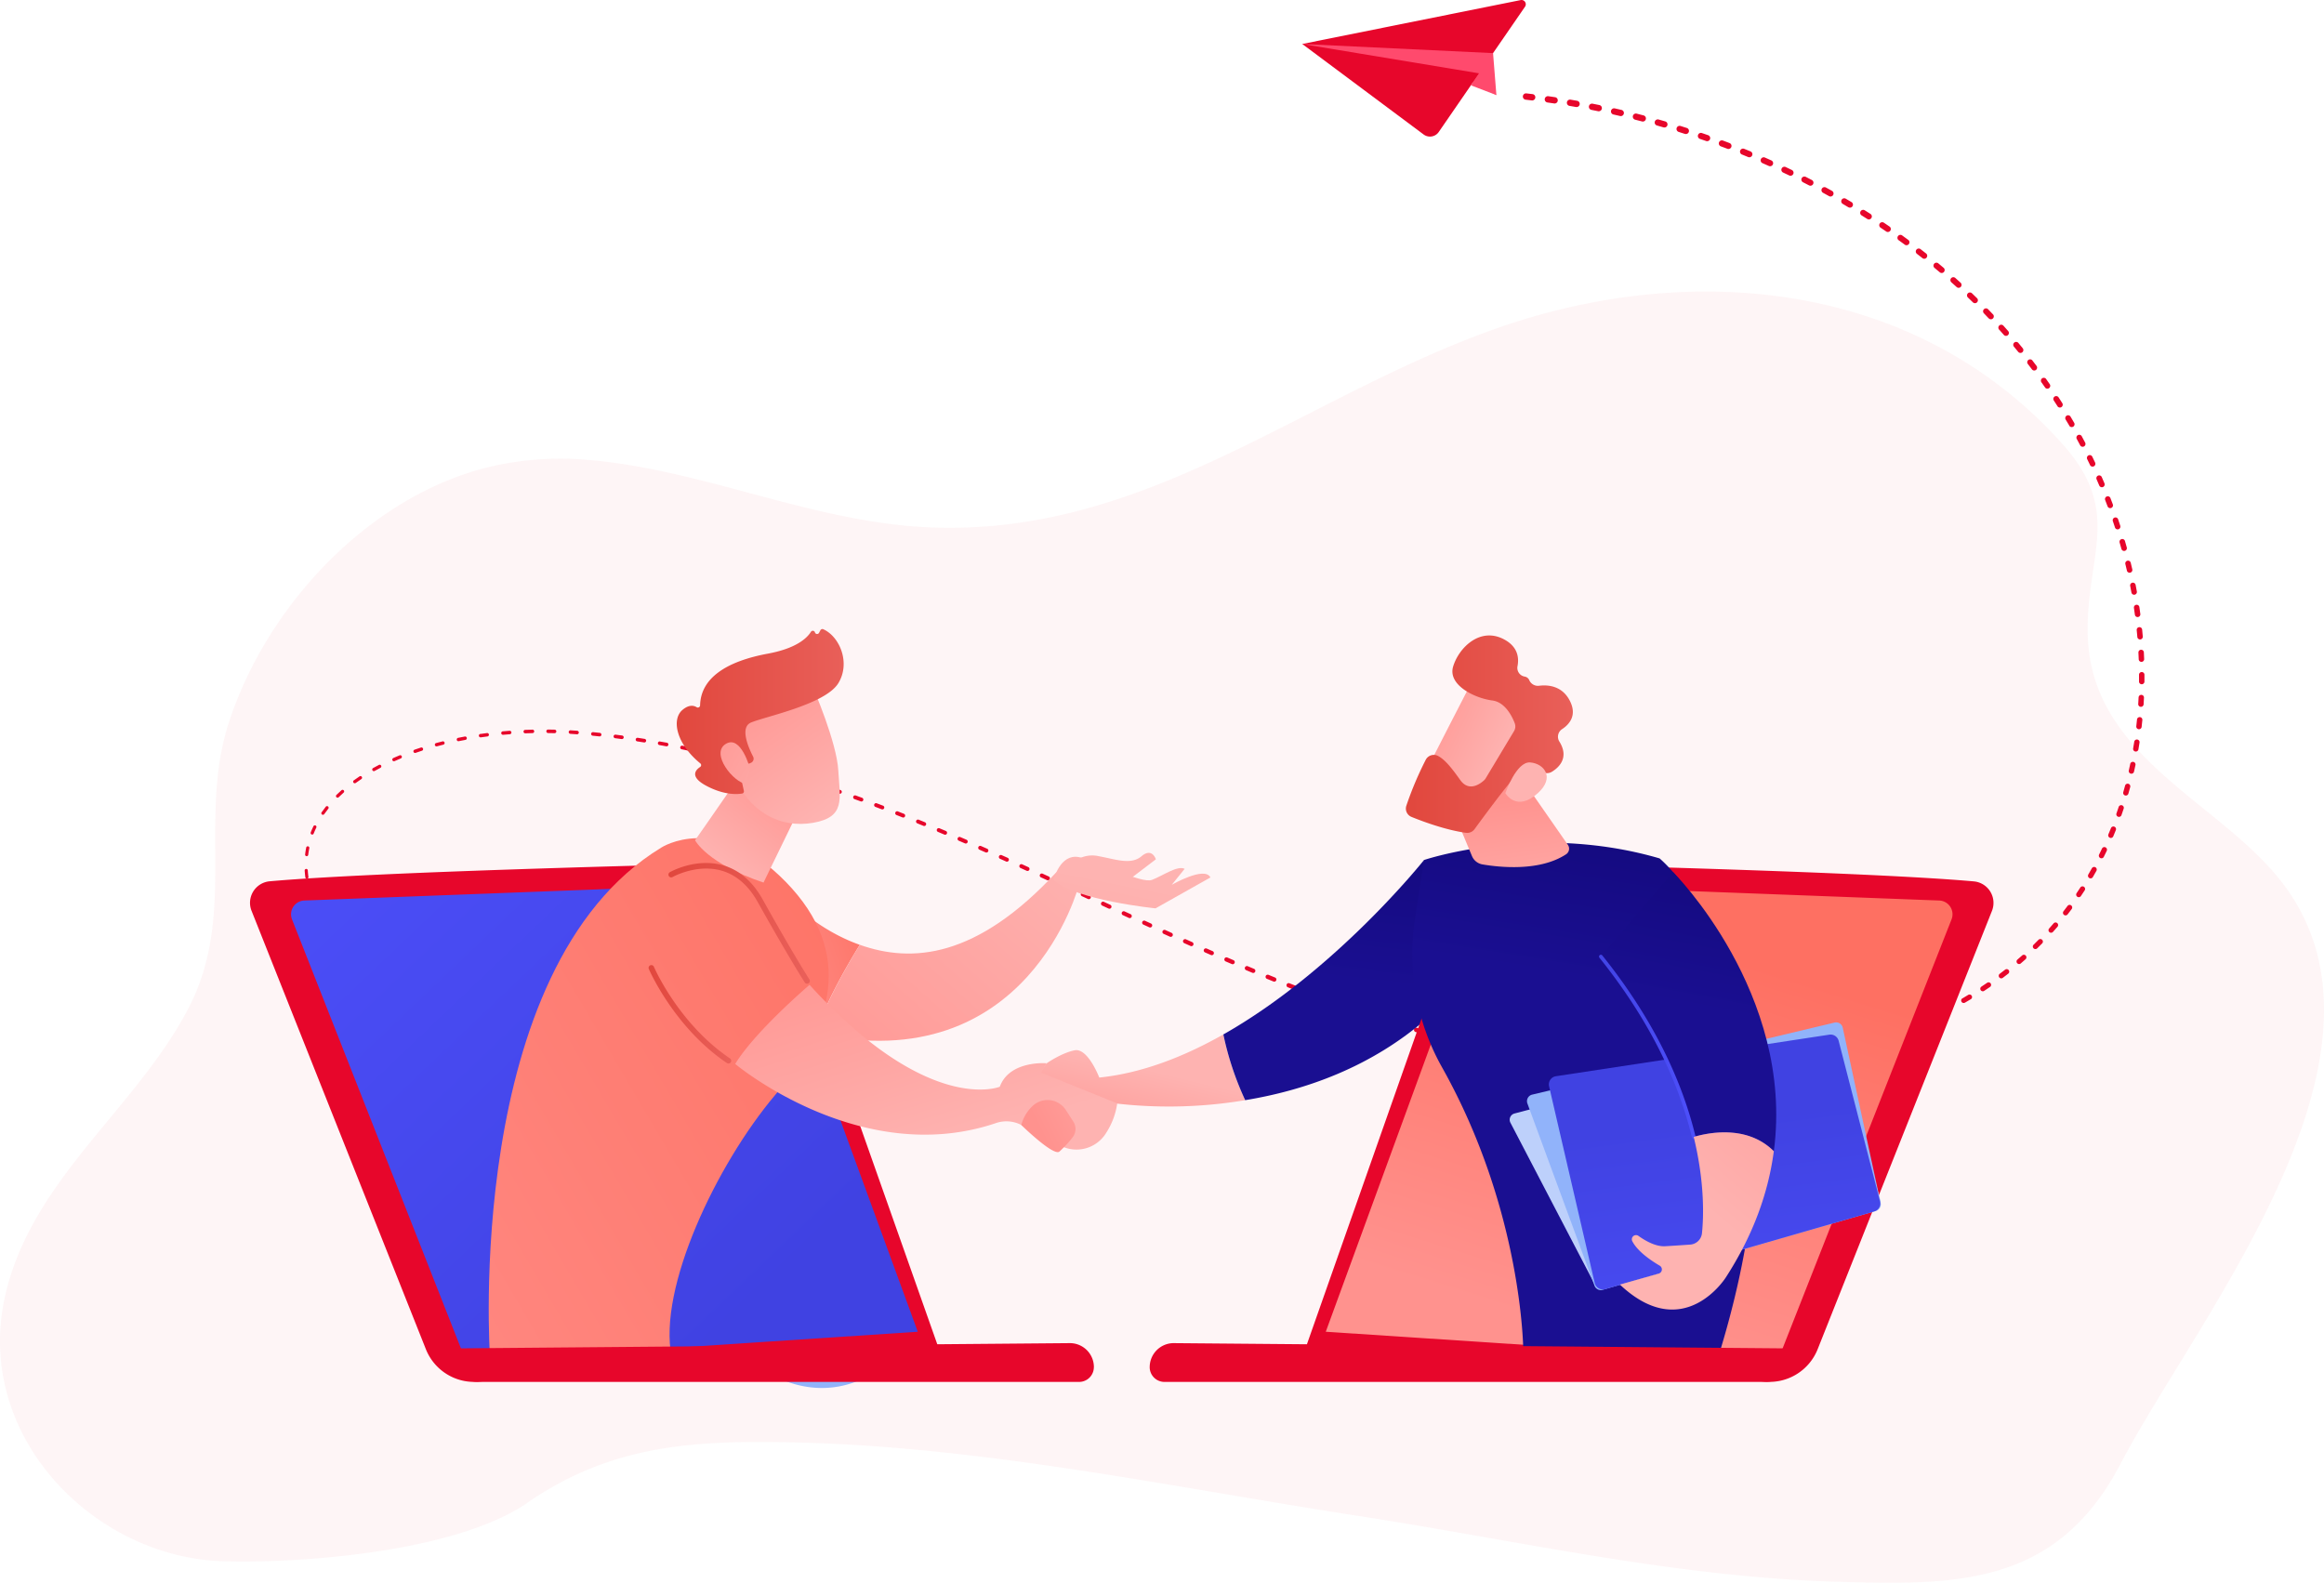 <svg xmlns="http://www.w3.org/2000/svg" xmlns:xlink="http://www.w3.org/1999/xlink" width="725.887" height="494.397" viewBox="0 0 725.887 494.397">
  <defs>
    <linearGradient id="linear-gradient" x1="0.078" y1="1.367" x2="0.653" y2="0.49" gradientUnits="objectBoundingBox">
      <stop offset="0" stop-color="#ff928e"/>
      <stop offset="1" stop-color="#feb3b1"/>
    </linearGradient>
    <linearGradient id="linear-gradient-2" x1="0.687" y1="-1.245" x2="0.519" y2="0.492" gradientUnits="objectBoundingBox">
      <stop offset="0" stop-color="#09005d"/>
      <stop offset="1" stop-color="#1a0f91"/>
    </linearGradient>
    <linearGradient id="linear-gradient-3" x1="0.837" y1="0.768" x2="-0.373" y2="-0.195" gradientUnits="objectBoundingBox">
      <stop offset="0" stop-color="#4042e2"/>
      <stop offset="1" stop-color="#4f52ff"/>
    </linearGradient>
    <linearGradient id="linear-gradient-4" x1="0.638" y1="0.149" x2="0.325" y2="0.908" gradientUnits="objectBoundingBox">
      <stop offset="0" stop-color="#fe7062"/>
      <stop offset="1" stop-color="#ff928e"/>
    </linearGradient>
    <linearGradient id="linear-gradient-5" x1="1.108" y1="-0.006" x2="-0.123" y2="0.733" xlink:href="#linear-gradient-4"/>
    <linearGradient id="linear-gradient-6" x1="-0.176" y1="1.151" x2="1.114" y2="-0.004" xlink:href="#linear-gradient"/>
    <linearGradient id="linear-gradient-7" x1="-3.666" y1="6.867" x2="0.413" y2="0.49" xlink:href="#linear-gradient"/>
    <linearGradient id="linear-gradient-8" x1="-1.774" y1="4.265" x2="0.392" y2="0.487" xlink:href="#linear-gradient"/>
    <linearGradient id="linear-gradient-9" x1="1.188" y1="-0.094" x2="-0.616" y2="1.466" xlink:href="#linear-gradient-4"/>
    <linearGradient id="linear-gradient-10" x1="0.737" y1="0.141" x2="0.253" y2="0.912" xlink:href="#linear-gradient"/>
    <linearGradient id="linear-gradient-11" x1="0.002" y1="-0.169" x2="0.643" y2="0.825" xlink:href="#linear-gradient"/>
    <linearGradient id="linear-gradient-12" y1="0.5" x2="1" y2="0.5" gradientUnits="objectBoundingBox">
      <stop offset="0" stop-color="#e1473d"/>
      <stop offset="1" stop-color="#e9605a"/>
    </linearGradient>
    <linearGradient id="linear-gradient-13" x1="0" y1="0.5" x2="1" y2="0.5" xlink:href="#linear-gradient-12"/>
    <linearGradient id="linear-gradient-14" x1="0.154" y1="-0.105" x2="0.867" y2="0.935" xlink:href="#linear-gradient"/>
    <linearGradient id="linear-gradient-15" x1="0" y1="0.5" x2="1" y2="0.5" xlink:href="#linear-gradient-12"/>
    <linearGradient id="linear-gradient-16" x1="-0.797" y1="-1.054" x2="2.121" y2="2.339" xlink:href="#linear-gradient"/>
    <linearGradient id="linear-gradient-17" x1="0.369" y1="0.587" x2="2.703" y2="-0.626" xlink:href="#linear-gradient"/>
    <linearGradient id="linear-gradient-18" x1="0.612" y1="-0.501" x2="0.512" y2="0.302" xlink:href="#linear-gradient-2"/>
    <linearGradient id="linear-gradient-19" x1="0.465" y1="0.288" x2="0.684" y2="1.586" xlink:href="#linear-gradient"/>
    <linearGradient id="linear-gradient-20" x1="0.485" y1="0.339" x2="0.712" y2="1.663" xlink:href="#linear-gradient-3"/>
    <linearGradient id="linear-gradient-21" x1="0.712" y1="-1.008" x2="0.516" y2="0.487" xlink:href="#linear-gradient-2"/>
    <linearGradient id="linear-gradient-22" x1="-0.28" y1="0.282" x2="1.279" y2="0.717" xlink:href="#linear-gradient-3"/>
    <linearGradient id="linear-gradient-23" x1="1.32" y1="-0.848" x2="0.576" y2="0.396" xlink:href="#linear-gradient"/>
    <linearGradient id="linear-gradient-24" x1="-0.042" y1="0.201" x2="0.697" y2="0.632" xlink:href="#linear-gradient"/>
    <linearGradient id="linear-gradient-25" x1="0" y1="0.5" x2="1" y2="0.5" xlink:href="#linear-gradient-12"/>
    <linearGradient id="linear-gradient-26" x1="46.545" y1="93.753" x2="49.002" y2="91.104" xlink:href="#linear-gradient"/>
  </defs>
  <g id="Illustration" transform="translate(-0.003 0.023)">
    <path id="Path_2609" data-name="Path 2609" d="M956.7,583.629c-19.263-25.6-60.078-39.34-61.155-77.732-.689-24.945,11.2-38.464-7.826-59.758-45.985-51.473-116.853-57.508-177.362-36.009S601.54,474.719,534.269,472.12c-36.615-1.414-70.653-17.967-106.906-21.075A96.643,96.643,0,0,0,396,453.292c-36.579,8.924-68.88,42.438-81.046,79.671-9.857,30.182,2.739,59.977-12.744,89.535-16.513,31.5-49,53.383-57.185,89.744-9.825,43.655,27.72,81.616,68.047,82.8,25.67.757,73.252-3.148,95.06-18.232,26.564-18.369,52.651-19.579,83.605-18.875,58.911,1.339,117.823,13.968,175.973,22.956,49.829,7.7,98.941,19.108,149.441,20.558,37.089,1.077,68.564,1.54,88.631-36.824C929.765,718.783,997.1,637.36,956.7,583.629Z" transform="translate(-243.44 -307.391)" fill="#e7062b" opacity="0.04"/>
    <path id="Path_2610" data-name="Path 2610" d="M843.307,1170.713a30.582,30.582,0,0,1-6.512-.718,30.118,30.118,0,0,1-21.251-17.209l-36.551-81.193a1.86,1.86,0,1,1,3.389-1.526l36.551,81.2a26.442,26.442,0,0,0,18.667,15.106,25.9,25.9,0,0,0,22.777-5.823c.359-.3.682-.607,1.027-.919a1.858,1.858,0,1,1,2.513,2.739c-.359.337-.718.661-1.077.98a29.468,29.468,0,0,1-19.532,7.359Z" transform="translate(-586.617 -737.175)" fill="#91b3fa"/>
    <path id="Path_2611" data-name="Path 2611" d="M520.256,940.749l-.994-1.885a.477.477,0,1,1,.844-.445h0v.018l.973,1.849h0a.477.477,0,1,1-.844.445Z" transform="translate(-420.205 -653.354)" fill="#e7062b"/>
    <path id="Path_2612" data-name="Path 2612" d="M512.672,922.656l-.664-2.032a.481.481,0,1,1,.915-.3h0v.025l.646,1.982v.025a.481.481,0,1,1-.912.3Z" transform="translate(-415.582 -641.719)" fill="#e7062b"/>
    <path id="Path_2613" data-name="Path 2613" d="M508.748,903.467c-.093-.718-.165-1.436-.208-2.136a.488.488,0,0,1,.973-.057h0c.039.689.108,1.378.2,2.064a.485.485,0,0,1-.962.129Z" transform="translate(-413.374 -629.444)" fill="#e7062b"/>
    <path id="Path_2614" data-name="Path 2614" d="M508.926,883.707c.083-.718.2-1.436.337-2.122a.492.492,0,1,1,.962.19h0q-.2,1.016-.33,2.046a.488.488,0,0,1-.969-.115Z" transform="translate(-413.621 -616.82)" fill="#e7062b"/>
    <path id="Path_2615" data-name="Path 2615" d="M513.771,865.041c.262-.668.553-1.321.865-1.964a.5.5,0,0,1,.89.431h0c-.3.621-.582,1.256-.84,1.9a.492.492,0,1,1-.915-.359Z" transform="translate(-416.702 -605.072)" fill="#e7062b"/>
    <path id="Path_2616" data-name="Path 2616" d="M523.1,848.1l1.278-1.716a.5.5,0,1,1,.8.6h0l-.018.022-1.246,1.666-.018.025a.5.5,0,1,1-.8-.6Z" transform="translate(-422.629 -594.402)" fill="#e7062b"/>
    <path id="Path_2617" data-name="Path 2617" d="M535.932,833.6l1.562-1.454a.5.5,0,0,1,.689.736h-.018l-1.529,1.436h0a.5.5,0,0,1-.7-.718Z" transform="translate(-430.841 -585.32)" fill="#e7062b"/>
    <path id="Path_2618" data-name="Path 2618" d="M550.947,821.393l1.748-1.217a.508.508,0,1,1,.581.833h0l-1.737,1.2h0a.506.506,0,1,1-.578-.829Z" transform="translate(-440.413 -577.675)" fill="#e7062b"/>
    <path id="Path_2619" data-name="Path 2619" d="M567.573,811.226l1.87-1.012a.513.513,0,0,1,.488.9h0l-1.845.994h0a.51.51,0,0,1-.485-.9Z" transform="translate(-451.063 -571.317)" fill="#e7062b"/>
    <path id="Path_2620" data-name="Path 2620" d="M585.135,802.769l1.953-.833a.517.517,0,0,1,.406.951h0l-1.942.84h0a.515.515,0,1,1-.4-.948Z" transform="translate(-462.282 -566.014)" fill="#e7062b"/>
    <path id="Path_2621" data-name="Path 2621" d="M603.417,795.877l2.014-.675a.521.521,0,1,1,.33.987h0l-1.985.671h0a.521.521,0,0,1-.33-.987Z" transform="translate(-473.983 -561.707)" fill="#e7062b"/>
    <path id="Path_2622" data-name="Path 2622" d="M622.168,790.357l2.053-.535a.528.528,0,0,1,.266,1.02h0l-2.032.528h0a.525.525,0,1,1-.266-1.016Z" transform="translate(-485.975 -558.269)" fill="#e7062b"/>
    <path id="Path_2623" data-name="Path 2623" d="M641.276,786.036l2.078-.406a.531.531,0,1,1,.2,1.041h0l-2.06.4h0a.52.52,0,0,1-.617-.416.528.528,0,0,1,.395-.618Z" transform="translate(-498.202 -555.578)" fill="#e7062b"/>
    <path id="Path_2624" data-name="Path 2624" d="M660.563,782.892l2.1-.287a.535.535,0,0,1,.147,1.059h0l-2.082.28h0a.543.543,0,0,1-.147-1.077Z" transform="translate(-510.535 -553.647)" fill="#e7062b"/>
    <path id="Path_2625" data-name="Path 2625" d="M680.051,780.8l2.114-.172a.54.54,0,0,1,.086,1.077h0l-2.1.172h0a.54.54,0,0,1-.09-1.077Z" transform="translate(-523.008 -552.38)" fill="#e7062b"/>
    <path id="Path_2626" data-name="Path 2626" d="M699.529,779.7l2.114-.068a.546.546,0,1,1,.036,1.077h0l-2.1.065h0a.542.542,0,1,1-.032-1.077Z" transform="translate(-535.437 -551.737)" fill="#e7062b"/>
    <path id="Path_2627" data-name="Path 2627" d="M719.317,779.55l2.118.039a.549.549,0,0,1-.018,1.095h0l-2.1-.039h0a.549.549,0,0,1,.018-1.095Z" transform="translate(-548.167 -551.691)" fill="#e7062b"/>
    <path id="Path_2628" data-name="Path 2628" d="M738.855,780.228l2.114.14a.553.553,0,0,1-.072,1.1h0l-2.1-.144h0a.55.55,0,0,1,.072-1.1Z" transform="translate(-560.648 -552.125)" fill="#e7062b"/>
    <path id="Path_2629" data-name="Path 2629" d="M758.394,781.827l2.1.219a.556.556,0,1,1-.115,1.106h0l-2.093-.219h0a.55.55,0,0,1-.492-.607A.557.557,0,0,1,758.394,781.827Z" transform="translate(-573.15 -553.149)" fill="#e7062b"/>
    <path id="Path_2630" data-name="Path 2630" d="M777.884,783.993l2.1.273a.56.56,0,0,1-.144,1.109h0l-2.086-.273h0a.559.559,0,0,1,.133-1.109Z" transform="translate(-585.63 -554.536)" fill="#e7062b"/>
    <path id="Path_2631" data-name="Path 2631" d="M797.283,786.744l2.089.327a.564.564,0,1,1-.176,1.113h0l-2.082-.327h0a.562.562,0,1,1,.176-1.109Z" transform="translate(-598.054 -556.3)" fill="#e7062b"/>
    <path id="Path_2632" data-name="Path 2632" d="M816.542,789.941l2.082.359a.568.568,0,1,1-.2,1.116h0l-2.071-.377h0a.567.567,0,1,1,.2-1.113Z" transform="translate(-610.359 -558.331)" fill="#e7062b"/>
    <path id="Path_2633" data-name="Path 2633" d="M835.933,793.589l2.071.427a.571.571,0,1,1-.23,1.116h0l-2.064-.427h0a.571.571,0,0,1,.23-1.116Z" transform="translate(-622.826 -560.686)" fill="#e7062b"/>
    <path id="Path_2634" data-name="Path 2634" d="M855.03,797.661l2.05.467a.574.574,0,0,1-.255,1.116h0l-2.053-.47h0a.574.574,0,1,1,.255-1.12Z" transform="translate(-635.031 -563.287)" fill="#e7062b"/>
    <path id="Path_2635" data-name="Path 2635" d="M874.171,802.2l2.053.517a.578.578,0,0,1-.284,1.12h0l-2.043-.517h0a.578.578,0,0,1,.28-1.12Z" transform="translate(-647.315 -566.203)" fill="#e7062b"/>
    <path id="Path_2636" data-name="Path 2636" d="M893.033,807.091l2.039.556a.582.582,0,1,1-.305,1.124h0l-2.035-.556a.582.582,0,1,1,.305-1.12Z" transform="translate(-659.353 -569.328)" fill="#e7062b"/>
    <path id="Path_2637" data-name="Path 2637" d="M911.892,812.372l2.028.592a.586.586,0,1,1-.33,1.124h0l-2.021-.6a.585.585,0,1,1,.327-1.12Z" transform="translate(-671.427 -572.707)" fill="#e7062b"/>
    <path id="Path_2638" data-name="Path 2638" d="M930.736,818.036l2.014.632a.59.59,0,0,1-.359,1.124h0l-2.01-.632a.588.588,0,1,1,.359-1.12Z" transform="translate(-683.522 -576.346)" fill="#e7062b"/>
    <path id="Path_2639" data-name="Path 2639" d="M949.466,824l2.007.668a.586.586,0,0,1-.388,1.106h0l-2-.664a.592.592,0,0,1,.359-1.124Z" transform="translate(-695.544 -580.166)" fill="#e7062b"/>
    <path id="Path_2640" data-name="Path 2640" d="M967.9,830.244l2,.7a.6.6,0,0,1-.391,1.124h0l-1.989-.7a.6.6,0,1,1,.388-1.124Z" transform="translate(-707.307 -584.156)" fill="#e7062b"/>
    <path id="Path_2641" data-name="Path 2641" d="M986.447,836.826l1.985.718a.6.6,0,1,1-.409,1.124h0l-1.978-.718a.6.6,0,0,1,.406-1.124Z" transform="translate(-719.214 -588.384)" fill="#e7062b"/>
    <path id="Path_2642" data-name="Path 2642" d="M1004.822,843.64l1.974.75a.6.6,0,0,1-.427,1.127h0l-1.971-.754a.6.6,0,1,1,.427-1.124Z" transform="translate(-730.983 -592.749)" fill="#e7062b"/>
    <path id="Path_2643" data-name="Path 2643" d="M1023.155,850.7l1.964.775a.607.607,0,0,1-.445,1.127h0l-1.96-.775a.607.607,0,0,1,.445-1.127Z" transform="translate(-742.743 -597.281)" fill="#e7062b"/>
    <path id="Path_2644" data-name="Path 2644" d="M1041.339,857.938l1.956.8a.61.61,0,0,1-.459,1.131h0l-1.953-.8a.61.61,0,0,1,.456-1.131Z" transform="translate(-754.391 -601.918)" fill="#e7062b"/>
    <path id="Path_2645" data-name="Path 2645" d="M1059.426,865.416l1.949.815a.614.614,0,1,1-.474,1.131h0l-1.942-.818a.611.611,0,1,1,.47-1.127Z" transform="translate(-765.966 -606.703)" fill="#e7062b"/>
    <path id="Path_2646" data-name="Path 2646" d="M1077.475,873.041l1.942.833a.617.617,0,1,1-.488,1.134h0l-1.935-.836a.615.615,0,1,1,.484-1.131Z" transform="translate(-777.528 -611.589)" fill="#e7062b"/>
    <path id="Path_2647" data-name="Path 2647" d="M1095.451,880.816l1.935.847a.621.621,0,0,1-.5,1.138h0l-1.931-.847a.621.621,0,0,1,.5-1.138Z" transform="translate(-789.043 -616.572)" fill="#e7062b"/>
    <path id="Path_2648" data-name="Path 2648" d="M1113.382,888.734l1.928.858a.625.625,0,0,1-.506,1.142h0l-1.924-.862a.623.623,0,0,1,.506-1.138Z" transform="translate(-800.534 -621.646)" fill="#e7062b"/>
    <path id="Path_2649" data-name="Path 2649" d="M1131.253,896.747l1.924.872a.628.628,0,0,1-.517,1.145h0l-1.92-.869a.628.628,0,1,1,.517-1.145Z" transform="translate(-811.983 -626.784)" fill="#e7062b"/>
    <path id="Path_2650" data-name="Path 2650" d="M1149.051,904.886l1.921.879a.632.632,0,0,1-.524,1.149h0l-1.917-.876a.632.632,0,1,1,.524-1.149Z" transform="translate(-823.373 -631.994)" fill="#e7062b"/>
    <path id="Path_2651" data-name="Path 2651" d="M1166.947,913.04l1.917.887a.635.635,0,1,1-.531,1.152h0l-1.917-.887a.635.635,0,0,1,.531-1.152Z" transform="translate(-834.872 -637.233)" fill="#e7062b"/>
    <path id="Path_2652" data-name="Path 2652" d="M1184.681,921.235l1.917.883a.639.639,0,0,1-.535,1.159h0l-1.913-.887a.637.637,0,0,1,.535-1.156Z" transform="translate(-846.22 -642.477)" fill="#e7062b"/>
    <path id="Path_2653" data-name="Path 2653" d="M1202.382,929.416l1.913.883a.643.643,0,1,1-.535,1.167h0l-1.913-.887a.643.643,0,1,1,.539-1.163Z" transform="translate(-857.535 -647.707)" fill="#e7062b"/>
    <path id="Path_2654" data-name="Path 2654" d="M1220.3,937.692l1.917.883a.644.644,0,0,1-.538,1.17h0l-1.917-.883a.646.646,0,0,1,.542-1.17Z" transform="translate(-869.071 -653.036)" fill="#e7062b"/>
    <path id="Path_2655" data-name="Path 2655" d="M1238.086,945.857l1.92.879a.65.65,0,0,1-.538,1.181h0l-1.917-.879a.65.65,0,0,1,.538-1.181Z" transform="translate(-880.463 -658.268)" fill="#e7062b"/>
    <path id="Path_2656" data-name="Path 2656" d="M1255.8,953.927l1.921.869a.653.653,0,1,1-.535,1.192h0l-1.921-.872a.653.653,0,1,1,.538-1.188Z" transform="translate(-891.775 -663.423)" fill="#e7062b"/>
    <path id="Path_2657" data-name="Path 2657" d="M1273.674,961.979l1.924.862a.657.657,0,1,1-.531,1.2h0l-1.924-.861a.657.657,0,1,1,.535-1.2Z" transform="translate(-903.239 -668.589)" fill="#e7062b"/>
    <path id="Path_2658" data-name="Path 2658" d="M1291.686,969.986l1.931.847a.661.661,0,0,1-.528,1.21h0l-1.931-.847a.661.661,0,0,1,.531-1.206Z" transform="translate(-914.825 -673.742)" fill="#e7062b"/>
    <path id="Path_2659" data-name="Path 2659" d="M1309.638,977.809l1.939.833a.664.664,0,1,1-.521,1.22h0l-1.938-.833a.664.664,0,0,1,.524-1.217Z" transform="translate(-926.334 -678.758)" fill="#e7062b"/>
    <path id="Path_2660" data-name="Path 2660" d="M1327.514,985.425l1.942.815a.669.669,0,0,1-.513,1.235h0l-1.949-.819a.668.668,0,1,1,.521-1.228Z" transform="translate(-937.741 -683.621)" fill="#e7062b"/>
    <path id="Path_2661" data-name="Path 2661" d="M1345.578,992.925l1.949.8a.671.671,0,1,1-.5,1.242h0l-1.956-.8a.671.671,0,1,1,.51-1.238Z" transform="translate(-949.315 -688.425)" fill="#e7062b"/>
    <path id="Path_2662" data-name="Path 2662" d="M1363.762,1000.265l1.96.775a.675.675,0,1,1-.492,1.256h0l-1.967-.779a.675.675,0,1,1,.5-1.253Z" transform="translate(-960.984 -693.137)" fill="#e7062b"/>
    <path id="Path_2663" data-name="Path 2663" d="M1381.98,1007.372l1.967.75a.679.679,0,1,1-.477,1.271h0l-1.971-.754a.678.678,0,1,1,.485-1.264Z" transform="translate(-972.654 -697.692)" fill="#e7062b"/>
    <path id="Path_2664" data-name="Path 2664" d="M1400.3,1014.265l1.978.718a.682.682,0,1,1-.459,1.282h0l-1.985-.718a.682.682,0,1,1,.47-1.278Z" transform="translate(-984.406 -702.115)" fill="#e7062b"/>
    <path id="Path_2665" data-name="Path 2665" d="M1418.813,1020.9l1.992.693a.686.686,0,0,1-.445,1.3h0l-2-.718a.683.683,0,1,1,.452-1.289Z" transform="translate(-996.301 -706.366)" fill="#e7062b"/>
    <path id="Path_2666" data-name="Path 2666" d="M1437.332,1027.263l2,.661a.689.689,0,1,1-.427,1.31h0l-2.007-.664a.687.687,0,1,1,.434-1.3Z" transform="translate(-1008.176 -710.461)" fill="#e7062b"/>
    <path id="Path_2667" data-name="Path 2667" d="M1455.951,1033.292l2.014.628h0a.693.693,0,1,1-.409,1.321h0l-2.017-.632a.691.691,0,0,1,.417-1.317Z" transform="translate(-1020.114 -714.326)" fill="#e7062b"/>
    <path id="Path_2668" data-name="Path 2668" d="M1474.658,1039.01l2.021.592h0a.7.7,0,1,1-.388,1.335h0l-2.032-.6a.694.694,0,1,1,.391-1.332Z" transform="translate(-1032.105 -717.993)" fill="#e7062b"/>
    <path id="Path_2669" data-name="Path 2669" d="M1493.492,1044.378l2.032.553h0a.7.7,0,1,1-.359,1.35h0l-2.039-.557a.7.7,0,0,1,.359-1.346Z" transform="translate(-1044.187 -721.437)" fill="#e7062b"/>
    <path id="Path_2670" data-name="Path 2670" d="M1512.616,1049.407l2.042.513h0a.718.718,0,1,1-.359,1.364h0l-2.05-.514a.718.718,0,0,1,.359-1.364Z" transform="translate(-1056.516 -724.675)" fill="#e7062b"/>
    <path id="Path_2671" data-name="Path 2671" d="M1531.2,1053.885l2.053.467h0a.718.718,0,0,1-.312,1.378h0l-2.06-.474a.718.718,0,1,1,.316-1.375Z" transform="translate(-1068.275 -727.506)" fill="#e7062b"/>
    <path id="Path_2672" data-name="Path 2672" d="M1550.344,1058.112l2.061.42h0a.718.718,0,1,1-.284,1.389h0l-2.071-.424a.718.718,0,1,1,.287-1.389Z" transform="translate(-1080.57 -730.224)" fill="#e7062b"/>
    <path id="Path_2673" data-name="Path 2673" d="M1569.891,1061.965l2.075.359h0a.718.718,0,0,1-.255,1.4h0l-2.082-.377a.718.718,0,0,1,.255-1.4Z" transform="translate(-1093.232 -732.714)" fill="#e7062b"/>
    <path id="Path_2674" data-name="Path 2674" d="M1589.026,1065.2l2.078.32h0a.718.718,0,0,1-.219,1.418h0l-2.089-.323a.726.726,0,0,1,.215-1.436Z" transform="translate(-1105.449 -734.779)" fill="#e7062b"/>
    <path id="Path_2675" data-name="Path 2675" d="M1608.415,1067.983l2.089.262h0a.723.723,0,1,1-.176,1.436h0l-2.1-.266a.724.724,0,0,1,.179-1.436Z" transform="translate(-1117.896 -736.578)" fill="#e7062b"/>
    <path id="Path_2676" data-name="Path 2676" d="M1627.858,1070.228l2.1.2h0a.721.721,0,1,1-.14,1.436h0l-2.107-.2a.721.721,0,0,1,.14-1.436Z" transform="translate(-1130.371 -738.018)" fill="#e7062b"/>
    <path id="Path_2677" data-name="Path 2677" d="M1647.366,1071.9l2.1.14h0a.72.72,0,1,1-.1,1.436h0l-2.111-.144a.72.72,0,1,1,.1-1.436Z" transform="translate(-1142.89 -739.091)" fill="#e7062b"/>
    <path id="Path_2678" data-name="Path 2678" d="M1666.887,1073l2.1.083h0a.731.731,0,1,1-.057,1.461h0l-2.114-.082a.731.731,0,0,1,.058-1.461Z" transform="translate(-1155.408 -739.799)" fill="#e7062b"/>
    <path id="Path_2679" data-name="Path 2679" d="M1686.47,1073.58l2.1.021h0a.736.736,0,1,1,0,1.472h0l-2.114-.025a.734.734,0,1,1,0-1.468Z" transform="translate(-1167.979 -740.172)" fill="#e7062b"/>
    <path id="Path_2680" data-name="Path 2680" d="M1705.923,1073.495l2.1-.04h0a.739.739,0,1,1,.029,1.475h0l-2.118.04a.739.739,0,1,1-.025-1.475Z" transform="translate(-1180.422 -740.09)" fill="#e7062b"/>
    <path id="Path_2681" data-name="Path 2681" d="M1725.638,1072.808l2.1-.1h0a.743.743,0,1,1,.075,1.483h0l-2.118.1a.743.743,0,0,1-.072-1.483Z" transform="translate(-1193.126 -739.607)" fill="#e7062b"/>
    <path id="Path_2682" data-name="Path 2682" d="M1745.183,1071.515l2.1-.169h0a.747.747,0,0,1,.119,1.49h0l-2.111.169a.747.747,0,0,1-.118-1.486Z" transform="translate(-1205.671 -738.738)" fill="#e7062b"/>
    <path id="Path_2683" data-name="Path 2683" d="M1764.6,1069.561l2.089-.237h0a.75.75,0,1,1,.169,1.49h0l-2.107.233a.748.748,0,0,1-.165-1.486Z" transform="translate(-1218.103 -737.438)" fill="#e7062b"/>
    <path id="Path_2684" data-name="Path 2684" d="M1784.093,1067.089l2.082-.305h0a.754.754,0,0,1,.219,1.49h0l-2.1.305a.754.754,0,0,1-.215-1.49Z" transform="translate(-1230.642 -735.813)" fill="#e7062b"/>
    <path id="Path_2685" data-name="Path 2685" d="M1803.352,1063.927l2.068-.359h0a.757.757,0,0,1,.273,1.49h0l-2.082.359a.755.755,0,0,1-.269-1.486Z" transform="translate(-1242.977 -733.745)" fill="#e7062b"/>
    <path id="Path_2686" data-name="Path 2686" d="M1822.542,1060.041l2.053-.452h0a.761.761,0,0,1,.323,1.486h0l-2.071.449a.759.759,0,1,1-.323-1.482Z" transform="translate(-1255.288 -731.196)" fill="#e7062b"/>
    <path id="Path_2687" data-name="Path 2687" d="M1841.665,1055.445l2.032-.528h0a.765.765,0,1,1,.38,1.479h0l-2.053.528a.765.765,0,0,1-.381-1.479Z" transform="translate(-1267.584 -728.186)" fill="#e7062b"/>
    <path id="Path_2688" data-name="Path 2688" d="M1860.549,1050.13l2.01-.607h0a.768.768,0,1,1,.441,1.468h0l-2.032.61a.768.768,0,0,1-.442-1.468Z" transform="translate(-1279.712 -724.719)" fill="#e7062b"/>
    <path id="Path_2689" data-name="Path 2689" d="M1879.151,1044.075l1.982-.693h0a.772.772,0,0,1,.51,1.458h0l-2,.7a.772.772,0,0,1-.506-1.458Z" transform="translate(-1291.641 -720.786)" fill="#e7062b"/>
    <path id="Path_2690" data-name="Path 2690" d="M1897.473,1037.142l1.949-.783h0a.775.775,0,1,1,.574,1.436h0l-1.971.786a.773.773,0,0,1-.574-1.436Z" transform="translate(-1303.39 -716.262)" fill="#e7062b"/>
    <path id="Path_2691" data-name="Path 2691" d="M1915.585,1029.458l1.91-.872h0a.787.787,0,0,1,.646,1.436h0l-1.932.88a.779.779,0,0,1-.646-1.414Z" transform="translate(-1315.048 -711.285)" fill="#e7062b"/>
    <path id="Path_2692" data-name="Path 2692" d="M1933.142,1020.869l1.86-.969h0a.782.782,0,0,1,.718,1.389h0l-1.885.976a.78.78,0,0,1-.718-1.386Z" transform="translate(-1326.294 -705.714)" fill="#e7062b"/>
    <path id="Path_2693" data-name="Path 2693" d="M1950.243,1011.335l1.795-1.077h0a.786.786,0,0,1,.8,1.353h0l-1.827,1.077a.786.786,0,1,1-.8-1.353Z" transform="translate(-1337.253 -699.523)" fill="#e7062b"/>
    <path id="Path_2694" data-name="Path 2694" d="M1966.893,1000.846l1.741-1.167h0a.79.79,0,1,1,.883,1.31h0l-1.762,1.185a.79.79,0,1,1-.88-1.31Z" transform="translate(-1347.961 -692.713)" fill="#e7062b"/>
    <path id="Path_2695" data-name="Path 2695" d="M1982.877,989.468l1.666-1.274h0a.793.793,0,0,1,.962,1.26h0l-1.687,1.292a.793.793,0,1,1-.962-1.26Z" transform="translate(-1358.23 -685.345)" fill="#e7062b"/>
    <path id="Path_2696" data-name="Path 2696" d="M1998.174,977.033l1.576-1.378h0a.8.8,0,0,1,1.048,1.2h0l-1.6,1.4a.8.8,0,0,1-1.045-1.2Z" transform="translate(-1368.079 -677.286)" fill="#e7062b"/>
    <path id="Path_2697" data-name="Path 2697" d="M2012.483,963.56l1.479-1.479h0a.8.8,0,1,1,1.131,1.131h0l-1.508,1.5a.8.8,0,1,1-1.127-1.134Z" transform="translate(-1377.254 -668.53)" fill="#e7062b"/>
    <path id="Path_2698" data-name="Path 2698" d="M2026.121,949.232l1.378-1.58h0a.8.8,0,1,1,1.21,1.055h0l-1.4,1.6a.8.8,0,0,1-1.21-1.055Z" transform="translate(-1386.061 -659.249)" fill="#e7062b"/>
    <path id="Path_2699" data-name="Path 2699" d="M2038.568,934.118l1.267-1.666h0a.808.808,0,1,1,1.285.98h0l-1.292,1.691a.806.806,0,0,1-1.281-.976Z" transform="translate(-1394.041 -649.501)" fill="#e7062b"/>
    <path id="Path_2700" data-name="Path 2700" d="M2050.034,918.109l1.156-1.745h0a.811.811,0,1,1,1.353.894h0l-1.174,1.773a.81.81,0,0,1-1.35-.894Z" transform="translate(-1401.415 -639.146)" fill="#e7062b"/>
    <path id="Path_2701" data-name="Path 2701" d="M2060.376,901.452l1.037-1.82h0a.815.815,0,1,1,1.418.8h0l-1.052,1.845a.815.815,0,1,1-1.414-.8Z" transform="translate(-1408.049 -628.402)" fill="#e7062b"/>
    <path id="Path_2702" data-name="Path 2702" d="M2069.729,884.14l.915-1.881h0a.819.819,0,0,1,1.472.718h0l-.934,1.913a.818.818,0,0,1-1.468-.718Z" transform="translate(-1414.085 -617.235)" fill="#e7062b"/>
    <path id="Path_2703" data-name="Path 2703" d="M2077.87,866.325l.8-1.938h0a.822.822,0,0,1,1.518.628h0l-.811,1.964a.819.819,0,0,1-1.515-.625Z" transform="translate(-1419.307 -605.763)" fill="#e7062b"/>
    <path id="Path_2704" data-name="Path 2704" d="M2084.907,847.926l.675-1.982h0a.826.826,0,1,1,1.562.535h0l-.689,2.01a.826.826,0,0,1-1.562-.535Z" transform="translate(-1423.832 -593.88)" fill="#e7062b"/>
    <path id="Path_2705" data-name="Path 2705" d="M2090.852,829.307l.56-2.021h0a.829.829,0,1,1,1.6.445h0l-.571,2.046a.827.827,0,0,1-1.594-.445Z" transform="translate(-1427.652 -581.902)" fill="#e7062b"/>
    <path id="Path_2706" data-name="Path 2706" d="M2095.7,810.283l.445-2.05h0a.833.833,0,0,1,1.626.359h0l-.456,2.075a.831.831,0,0,1-1.623-.359Z" transform="translate(-1430.768 -569.659)" fill="#e7062b"/>
    <path id="Path_2707" data-name="Path 2707" d="M2099.478,790.994l.33-2.071h0a.836.836,0,1,1,1.651.262h0l-.337,2.1a.837.837,0,0,1-1.652-.266Z" transform="translate(-1433.193 -557.23)" fill="#e7062b"/>
    <path id="Path_2708" data-name="Path 2708" d="M2102.217,771.611l.223-2.086h0a.84.84,0,1,1,1.669.179h0l-.222,2.111a.84.84,0,0,1-1.669-.176Z" transform="translate(-1434.96 -544.764)" fill="#e7062b"/>
    <path id="Path_2709" data-name="Path 2709" d="M2103.913,752.224l.111-2.093h0a.844.844,0,0,1,1.684.09h0l-.115,2.121a.844.844,0,0,1-1.684-.09Z" transform="translate(-1436.046 -532.341)" fill="#e7062b"/>
    <path id="Path_2710" data-name="Path 2710" d="M2104.607,732.509v-2.1h0a.847.847,0,1,1,1.691,0h0v2.122a.847.847,0,0,1-1.691,0Z" transform="translate(-1436.492 -519.612)" fill="#e7062b"/>
    <path id="Path_2711" data-name="Path 2711" d="M2104.174,713.132l-.094-2.1h0a.851.851,0,0,1,1.7-.075h0l.094,2.121a.851.851,0,0,1-1.7.076Z" transform="translate(-1436.156 -507.228)" fill="#e7062b"/>
    <path id="Path_2712" data-name="Path 2712" d="M2102.775,693.447l-.194-2.089h0a.854.854,0,1,1,1.7-.158h0l.194,2.114a.852.852,0,1,1-1.7.154Z" transform="translate(-1435.188 -494.525)" fill="#e7062b"/>
    <path id="Path_2713" data-name="Path 2713" d="M2100.466,674.119l-.291-2.078h0a.859.859,0,1,1,1.7-.24h0l.291,2.1a.855.855,0,1,1-1.694.237Z" transform="translate(-1433.647 -482.147)" fill="#e7062b"/>
    <path id="Path_2714" data-name="Path 2714" d="M2097.281,654.826l-.388-2.061h0a.862.862,0,0,1,1.695-.319h0l.391,2.086a.861.861,0,0,1-1.691.316Z" transform="translate(-1431.539 -469.764)" fill="#e7062b"/>
    <path id="Path_2715" data-name="Path 2715" d="M2093.163,635.695l-.485-2.043h0a.863.863,0,0,1,1.68-.4h0l.488,2.064a.865.865,0,0,1-1.684.395Z" transform="translate(-1428.832 -457.486)" fill="#e7062b"/>
    <path id="Path_2716" data-name="Path 2716" d="M2088.219,616.827l-.574-2.017h0a.869.869,0,0,1,1.669-.477h0l.578,2.039a.866.866,0,0,1-1.666.474Z" transform="translate(-1425.604 -445.399)" fill="#e7062b"/>
    <path id="Path_2717" data-name="Path 2717" d="M2082.42,598.133l-.665-1.992h0a.872.872,0,0,1,1.655-.549h0l.668,2.014a.87.87,0,0,1-1.651.549Z" transform="translate(-1421.822 -433.403)" fill="#e7062b"/>
    <path id="Path_2718" data-name="Path 2718" d="M2075.786,579.667l-.75-1.964h0a.877.877,0,0,1,1.637-.628h0l.754,1.982a.874.874,0,0,1-1.634.621Z" transform="translate(-1417.5 -421.539)" fill="#e7062b"/>
    <path id="Path_2719" data-name="Path 2719" d="M2068.391,561.565l-.829-1.928h0a.879.879,0,1,1,1.615-.7h0l.84,1.949a.877.877,0,1,1-1.612.693Z" transform="translate(-1412.7 -409.934)" fill="#e7062b"/>
    <path id="Path_2720" data-name="Path 2720" d="M2060.253,543.865l-.912-1.892h0a.883.883,0,0,1,1.587-.768h0l.919,1.91a.883.883,0,0,1-1.59.765Z" transform="translate(-1407.434 -398.617)" fill="#e7062b"/>
    <path id="Path_2721" data-name="Path 2721" d="M2051.275,526.277l-.991-1.852h0a.887.887,0,1,1,1.561-.833h0l1,1.87a.887.887,0,1,1-1.562.833Z" transform="translate(-1401.586 -387.282)" fill="#e7062b"/>
    <path id="Path_2722" data-name="Path 2722" d="M2041.673,509.289l-1.077-1.795h0a.89.89,0,1,1,1.533-.9h0l1.077,1.831a.89.89,0,1,1-1.533.9Z" transform="translate(-1395.374 -376.422)" fill="#e7062b"/>
    <path id="Path_2723" data-name="Path 2723" d="M2031.369,492.582l-1.138-1.763h0a.894.894,0,1,1,1.5-.966h0l1.149,1.795a.894.894,0,0,1-1.5.966Z" transform="translate(-1388.705 -365.696)" fill="#e7062b"/>
    <path id="Path_2724" data-name="Path 2724" d="M2020.475,476.417l-1.206-1.716h0a.9.9,0,0,1,1.465-1.03h0l1.217,1.737a.9.9,0,0,1-1.468,1.03Z" transform="translate(-1381.685 -355.371)" fill="#e7062b"/>
    <path id="Path_2725" data-name="Path 2725" d="M2008.818,460.564l-1.271-1.669h0a.9.9,0,1,1,1.436-1.077h0l1.285,1.687a.9.9,0,0,1-1.436,1.077Z" transform="translate(-1374.127 -345.179)" fill="#e7062b"/>
    <path id="Path_2726" data-name="Path 2726" d="M1996.715,445.354l-1.335-1.619h0a.905.905,0,0,1,1.4-1.152h0l1.346,1.637a.9.9,0,0,1-1.393,1.149Z" transform="translate(-1366.344 -335.475)" fill="#e7062b"/>
    <path id="Path_2727" data-name="Path 2727" d="M1983.885,430.424l-1.4-1.569h0a.908.908,0,1,1,1.353-1.206h0l1.407,1.583a.908.908,0,1,1-1.354,1.206Z" transform="translate(-1358.04 -325.891)" fill="#e7062b"/>
    <path id="Path_2728" data-name="Path 2728" d="M1970.639,416.146l-1.436-1.515h0a.912.912,0,1,1,1.314-1.264h0l1.468,1.529a.912.912,0,1,1-1.314,1.26Z" transform="translate(-1349.522 -316.767)" fill="#e7062b"/>
    <path id="Path_2729" data-name="Path 2729" d="M1956.741,402.279l-1.508-1.461h0a.915.915,0,1,1,1.271-1.314h0l1.522,1.475a.913.913,0,1,1-1.271,1.31Z" transform="translate(-1340.538 -307.884)" fill="#e7062b"/>
    <path id="Path_2730" data-name="Path 2730" d="M1942.391,388.972l-1.562-1.4h0a.919.919,0,1,1,1.224-1.368h0l1.576,1.418a.919.919,0,1,1-1.228,1.364Z" transform="translate(-1331.288 -299.375)" fill="#e7062b"/>
    <path id="Path_2731" data-name="Path 2731" d="M1927.642,376.236l-1.612-1.346h0a.923.923,0,0,1,1.185-1.414h0l1.626,1.361a.923.923,0,1,1-1.185,1.411Z" transform="translate(-1321.81 -291.249)" fill="#e7062b"/>
    <path id="Path_2732" data-name="Path 2732" d="M1912.4,363.96l-1.658-1.289h0a.926.926,0,1,1,1.138-1.461h0l1.669,1.307a.926.926,0,1,1-1.138,1.457Z" transform="translate(-1311.992 -283.399)" fill="#e7062b"/>
    <path id="Path_2733" data-name="Path 2733" d="M1896.6,352.1l-1.7-1.235h0a.93.93,0,1,1,1.077-1.5h0l1.713,1.249a.93.93,0,1,1-1.077,1.5Z" transform="translate(-1301.762 -275.782)" fill="#e7062b"/>
    <path id="Path_2734" data-name="Path 2734" d="M1880.762,341l-1.741-1.177h0a.933.933,0,0,1,1.048-1.544h0l1.752,1.192a.933.933,0,0,1-1.048,1.544Z" transform="translate(-1291.639 -268.732)" fill="#e7062b"/>
    <path id="Path_2735" data-name="Path 2735" d="M1864.272,330.229l-1.795-1.127h0a.937.937,0,1,1,1-1.583h0l1.795,1.138a.937.937,0,0,1-1,1.579Z" transform="translate(-1280.99 -261.827)" fill="#e7062b"/>
    <path id="Path_2736" data-name="Path 2736" d="M1847.714,320.065l-1.795-1.077h0a.941.941,0,0,1,.955-1.619h0l1.82,1.077a.938.938,0,1,1-.955,1.615Z" transform="translate(-1270.391 -255.349)" fill="#e7062b"/>
    <path id="Path_2737" data-name="Path 2737" d="M1830.626,310.359l-1.838-1.016h0a.942.942,0,1,1,.908-1.651h0l1.852,1.023a.944.944,0,1,1-.912,1.651Z" transform="translate(-1259.373 -249.143)" fill="#e7062b"/>
    <path id="Path_2738" data-name="Path 2738" d="M1813.253,301.137l-1.87-.962h0a.948.948,0,1,1,.865-1.684h0l1.881.969a.948.948,0,0,1-.865,1.684Z" transform="translate(-1248.171 -243.238)" fill="#e7062b"/>
    <path id="Path_2739" data-name="Path 2739" d="M1795.841,292.532l-1.9-.9h0a.951.951,0,0,1,.818-1.716h0l1.91.915a.949.949,0,1,1-.818,1.712Z" transform="translate(-1237.023 -237.771)" fill="#e7062b"/>
    <path id="Path_2740" data-name="Path 2740" d="M1777.916,284.306l-1.924-.851h0a.955.955,0,1,1,.772-1.745h0l1.938.862a.953.953,0,1,1-.775,1.741Z" transform="translate(-1225.452 -232.499)" fill="#e7062b"/>
    <path id="Path_2741" data-name="Path 2741" d="M1759.971,276.691l-1.946-.8h0a.955.955,0,1,1,.718-1.77h0l1.96.8a.955.955,0,0,1-.718,1.77Z" transform="translate(-1213.944 -227.655)" fill="#e7062b"/>
    <path id="Path_2742" data-name="Path 2742" d="M1741.626,269.494l-1.967-.739h0a.962.962,0,1,1,.679-1.795h0l1.982.75a.959.959,0,0,1-.679,1.795Z" transform="translate(-1202.11 -223.05)" fill="#e7062b"/>
    <path id="Path_2743" data-name="Path 2743" d="M1723.349,262.914l-1.989-.686h0a.966.966,0,0,1,.632-1.824h0l2,.693a.966.966,0,0,1-.632,1.824Z" transform="translate(-1190.428 -218.878)" fill="#e7062b"/>
    <path id="Path_2744" data-name="Path 2744" d="M1704.776,256.753l-1.985-.635h0a.97.97,0,0,1,.585-1.849h0l2.021.639a.969.969,0,0,1-.585,1.845Z" transform="translate(-1178.485 -214.943)" fill="#e7062b"/>
    <path id="Path_2745" data-name="Path 2745" d="M1685.991,251.13l-2.021-.578h0a.973.973,0,1,1,.535-1.87h0l2.035.585a.971.971,0,1,1-.535,1.867Z" transform="translate(-1166.402 -211.367)" fill="#e7062b"/>
    <path id="Path_2746" data-name="Path 2746" d="M1666.955,245.989l-2.036-.524h0a.976.976,0,1,1,.485-1.888h0l2.053.528a.976.976,0,1,1-.488,1.888Z" transform="translate(-1154.136 -208.089)" fill="#e7062b"/>
    <path id="Path_2747" data-name="Path 2747" d="M1648,241.386l-2.05-.467h0a.98.98,0,1,1,.434-1.91h0l2.064.474a.98.98,0,0,1-.438,1.91Z" transform="translate(-1141.971 -205.17)" fill="#e7062b"/>
    <path id="Path_2748" data-name="Path 2748" d="M1628.852,237.295l-2.064-.413h0a.984.984,0,1,1,.387-1.928h0l2.079.416a.984.984,0,0,1-.391,1.928Z" transform="translate(-1129.675 -202.575)" fill="#e7062b"/>
    <path id="Path_2749" data-name="Path 2749" d="M1609.679,233.728l-2.071-.359h0a.987.987,0,0,1,.337-1.946h0l2.089.359a.987.987,0,0,1-.337,1.942Z" transform="translate(-1117.38 -200.319)" fill="#e7062b"/>
    <path id="Path_2750" data-name="Path 2750" d="M1590.395,230.681l-2.082-.3h0a.991.991,0,0,1,.284-1.96h0l2.1.309a.989.989,0,1,1-.287,1.956Z" transform="translate(-1105.012 -198.398)" fill="#e7062b"/>
    <path id="Path_2751" data-name="Path 2751" d="M1571.272,228.181l-1.9-.223h0a.992.992,0,0,1,.233-1.971h0l1.91.226a.992.992,0,1,1-.233,1.971Z" transform="translate(-1092.836 -196.839)" fill="#e7062b"/>
    <path id="Path_2752" data-name="Path 2752" d="M1284.309,46.18l1.044,13.121-9.333-4.932Z" transform="translate(-817.959 -29.617)" fill="#ff4a6d"/>
    <path id="Path_2753" data-name="Path 2753" d="M1376.52,158.473l37.908,28.266a3.328,3.328,0,0,0,4.735-.783l26.945-39.128a1.335,1.335,0,0,0-1.364-2.064Z" transform="translate(-969.771 -144.76)" fill="#e7062b"/>
    <path id="Path_2754" data-name="Path 2754" d="M1192.677,41.113l-59.6-2.843,55.268,9.168.445,3.629Z" transform="translate(-726.331 -24.547)" fill="#ff4a6d"/>
    <path id="Path_2755" data-name="Path 2755" d="M1279.82,67.543l7.969,3.058-5.377-6.792Z" transform="translate(-820.395 -40.918)" fill="#ff4a6d"/>
    <path id="Path_2756" data-name="Path 2756" d="M1158.66,1058.329s-3.557-9.369-7.718-8.511-8.705,4.053-8.705,4.053l-6.677,9.032s18.749,7.384,25.34,3.152a144.231,144.231,0,0,0,43.335-.661,94.524,94.524,0,0,1-6.821-20.533C1185.174,1051.8,1171.974,1056.972,1158.66,1058.329Z" transform="translate(-815.31 -721.762)" fill="url(#linear-gradient)"/>
    <path id="Path_2757" data-name="Path 2757" d="M1370.567,893.07s-27.419,34.533-62.677,54.489a94.522,94.522,0,0,0,6.82,20.533c18.308-3,39.459-10.163,57.4-26.08Z" transform="translate(-925.778 -624.46)" fill="url(#linear-gradient-2)"/>
    <path id="Path_2758" data-name="Path 2758" d="M461.489,910.612,515.917,1047.5a16.219,16.219,0,0,0,17.378,10.051l142.728-10.54L624.614,901.454a9.1,9.1,0,0,0-8.709-5.858c-25.028.574-116.168,2.825-148.774,5.744a6.752,6.752,0,0,0-5.643,9.272Z" transform="translate(-382.893 -626.078)" fill="#e7062b"/>
    <path id="Path_2759" data-name="Path 2759" d="M551.363,1063.205,496.986,925.094a4.308,4.308,0,0,1,3.913-5.884l134.411-5.1a8.142,8.142,0,0,1,7.9,5.166l49.233,134.637Z" transform="translate(-405.776 -637.943)" fill="url(#linear-gradient-3)"/>
    <path id="Path_2760" data-name="Path 2760" d="M1593.531,910.663,1539.1,1047.547a16.218,16.218,0,0,1-17.378,10.051L1379,1047.637l51.412-146.1a9.089,9.089,0,0,1,8.709-5.859c25.024.574,116.168,2.825,148.773,5.744a6.752,6.752,0,0,1,5.636,9.244Z" transform="translate(-971.361 -626.129)" fill="#e7062b"/>
    <path id="Path_2761" data-name="Path 2761" d="M1538.077,1063.205l54.381-138.112a4.308,4.308,0,0,0-3.913-5.884l-134.411-5.1a8.142,8.142,0,0,0-7.9,5.166L1397,1053.912Z" transform="translate(-982.9 -637.943)" fill="url(#linear-gradient-4)"/>
    <path id="Path_2762" data-name="Path 2762" d="M910.05,905.79l1.7,45.715a125.857,125.857,0,0,0,13.821,3.924c2.742-8.827,8.777-19.661,13.72-27.716C921.132,921.3,910.05,905.79,910.05,905.79Z" transform="translate(-670.752 -632.614)" fill="url(#linear-gradient-5)"/>
    <path id="Path_2763" data-name="Path 2763" d="M1028.445,903.62c-24.913,26.9-45.08,28.485-61.435,22.7-4.943,8.055-10.977,18.889-13.72,27.716,66.532,14.668,82.205-46.5,82.205-46.5Z" transform="translate(-698.47 -631.223)" fill="url(#linear-gradient-6)"/>
    <path id="Path_2764" data-name="Path 2764" d="M1176.73,890.032a9.13,9.13,0,0,1,8.181-2.111c5.309.969,10.051,2.811,13.35,0s4.473.962,4.473.962l-9.911,7.538Z" transform="translate(-841.701 -620.493)" fill="url(#linear-gradient-7)"/>
    <path id="Path_2765" data-name="Path 2765" d="M1160.21,897.477s1.967-8.224,7.9-7.1,19.385,8.443,22.849,7.1,7.9-4.573,10.173-3.435l-4.021,4.983s10.3-5.941,12.072-2.29l-17.137,9.646S1166.98,903.867,1160.21,897.477Z" transform="translate(-831.111 -622.668)" fill="url(#linear-gradient-8)"/>
    <path id="Path_2766" data-name="Path 2766" d="M669.077,1036.121s-8.5-121.366,53.487-159.1c0,0,17.324-11.44,38.917,10.712s14.635,45.166-3.482,66.733-36.572,60.1-32.182,81.66Z" transform="translate(-516.03 -612.276)" fill="url(#linear-gradient-9)"/>
    <path id="Path_2767" data-name="Path 2767" d="M868.865,790.2c0,1.436-20.655,30.757-20.655,30.757s3.7,7.3,21.388,13.221l15.267-31.385Z" transform="translate(-631.111 -558.518)" fill="url(#linear-gradient-10)"/>
    <path id="Path_2768" data-name="Path 2768" d="M883.14,1026.416s39.153,32.789,81.437,18.469a10.051,10.051,0,0,1,7.937.6l12.155,6.419a10.852,10.852,0,0,0,14.381-4.024,22.81,22.81,0,0,0,3.414-9.143l-23.782-9.628,1.752-2.915s-11.609-.987-14.65,7.337c0,0-22.12,9.2-59.417-31.827C906.362,1001.714,889.433,1016.106,883.14,1026.416Z" transform="translate(-653.502 -694.095)" fill="url(#linear-gradient-11)"/>
    <path id="Path_2769" data-name="Path 2769" d="M832.731,1015.265a.834.834,0,0,1-.485-.151c-16.534-11.171-24.313-29.2-24.389-29.382a.865.865,0,0,1,1.594-.675c.075.176,7.668,17.748,23.764,28.625a.865.865,0,0,1-.485,1.583Z" transform="translate(-605.2 -683.087)" fill="url(#linear-gradient-12)"/>
    <path id="Path_2770" data-name="Path 2770" d="M868.353,933.387a.873.873,0,0,1-.718-.395c-.047-.079-5.087-7.923-14.686-25.107-2.922-5.234-6.756-8.547-11.4-9.847-7.7-2.154-15.124,1.978-15.2,2.021a.866.866,0,0,1-.854-1.508c.327-.187,8.106-4.527,16.513-2.186,5.112,1.436,9.3,5.026,12.464,10.676,9.545,17.109,14.56,24.934,14.61,25.006a.865.865,0,0,1-.718,1.335Z" transform="translate(-616.269 -626.13)" fill="url(#linear-gradient-13)"/>
    <path id="Path_2771" data-name="Path 2771" d="M898.41,743.41s7.341,16.872,7.836,25.721,2.4,14.6-7.836,16.38-18.861-3.317-23.534-12.133c0,0-7.32-13.591-5.675-19.155S898.41,743.41,898.41,743.41Z" transform="translate(-644.412 -528.524)" fill="url(#linear-gradient-14)"/>
    <path id="Path_2772" data-name="Path 2772" d="M854.872,734.156l.582-.255a1.4,1.4,0,0,0,.686-1.931c-1.436-2.789-4.258-9.179-.621-10.672,4.667-1.92,23.244-5.7,27.25-12.291,3.848-6.329.438-14.5-4.688-16.822a.718.718,0,0,0-.923.3l-.427.808a.693.693,0,0,1-1.281-.133h0a.693.693,0,0,0-1.253-.18c-1.231,1.971-4.555,5.166-13.44,6.82-12.629,2.33-20.978,7.442-21.179,16.154a.7.7,0,0,1-1.077.574c-.933-.571-2.427-.836-4.419.84-3.468,2.918-2.05,10.482,5.553,16.707a.689.689,0,0,1-.032,1.113c-1.378.9-3.432,3.033,1.892,5.876,5.507,2.944,9.617,2.7,11.2,2.441a.693.693,0,0,0,.56-.836L851.57,735a.718.718,0,0,1,.678-.847Z" transform="translate(-620.905 -495.647)" fill="url(#linear-gradient-15)"/>
    <path id="Path_2773" data-name="Path 2773" d="M879.609,798.933s-2.8-10.769-7.632-7.754,2.513,12.072,6.393,12.478Z" transform="translate(-645.326 -558.804)" fill="url(#linear-gradient-16)"/>
    <path id="Path_2774" data-name="Path 2774" d="M1132.1,1109.74s9.947,9.732,11.868,8.318a35.1,35.1,0,0,0,4.082-4.376,4.279,4.279,0,0,0,.291-5.026l-2.348-3.622a6.785,6.785,0,0,0-10.127-1.472,12.273,12.273,0,0,0-3.766,6.178Z" transform="translate(-813.092 -758.34)" fill="url(#linear-gradient-17)"/>
    <path id="Path_2775" data-name="Path 2775" d="M1506.943,1036.877s-.068-43.727-25.487-88.878a72.368,72.368,0,0,1-8.3-46.581l2.786-17.988s34.889-11.807,73.565-.5c0,0,53.627,44.262,17.787,157.471Z" transform="translate(-1031.149 -614.82)" fill="url(#linear-gradient-18)"/>
    <path id="Path_2776" data-name="Path 2776" d="M1499,818.783l9.05,21.736a4.34,4.34,0,0,0,3.27,2.6c5.216.894,17.834,2.29,26.119-3.159A2.1,2.1,0,0,0,1538,837L1521.3,813Z" transform="translate(-1048.284 -573.133)" fill="url(#linear-gradient-19)"/>
    <path id="Path_2777" data-name="Path 2777" d="M1558.518,1067.854a2.007,2.007,0,0,0-1.267,2.872l26.173,50.188a2.007,2.007,0,0,0,2.337,1l85.619-24.719a2.007,2.007,0,0,0,1.371-2.488L1658,1043.656a2.01,2.01,0,0,0-2.444-1.386Z" transform="translate(-1085.477 -720.058)" fill="#bdd0fb"/>
    <path id="Path_2778" data-name="Path 2778" d="M1573.694,1056.935a2.1,2.1,0,0,0-1.486,2.771l20.95,56.912a2.107,2.107,0,0,0,2.56,1.3l85.357-24.647a2.1,2.1,0,0,0,1.472-2.462l-11.846-54.776a2.1,2.1,0,0,0-2.545-1.6Z" transform="translate(-1095.129 -715.037)" fill="#91b3fa"/>
    <path id="Path_2779" data-name="Path 2779" d="M1593.327,1057.986a2.6,2.6,0,0,0-2.154,3.155l14.255,61.442a2.6,2.6,0,0,0,3.256,1.91l84.065-24.27a2.6,2.6,0,0,0,1.795-3.148l-12.923-50.149a2.6,2.6,0,0,0-2.908-1.92Z" transform="translate(-1107.327 -721.836)" fill="url(#linear-gradient-20)"/>
    <path id="Path_2780" data-name="Path 2780" d="M1690.292,990.8c6.526-49.287-31.457-87.184-31.457-87.184l-22.615,26.345c17.159,21.384,25.311,40.981,29.037,56.359C1670.219,984.885,1682.111,982.627,1690.292,990.8Z" transform="translate(-1136.245 -631.223)" fill="url(#linear-gradient-21)"/>
    <path id="Path_2781" data-name="Path 2781" d="M1664.331,1033a.582.582,0,0,1-.56-.442c-4.62-19.09-14.359-37.983-28.926-56.147a.578.578,0,0,1,.9-.718c14.678,18.308,24.486,37.333,29.149,56.6a.578.578,0,0,1-.427.7A.594.594,0,0,1,1664.331,1033Z" transform="translate(-1135.301 -677.308)" fill="url(#linear-gradient-22)"/>
    <path id="Path_2782" data-name="Path 2782" d="M1675.98,1131.5c3.464,14.305,3.1,24.978,2.574,30.075a3.967,3.967,0,0,1-3.669,3.554c-2.19.154-5.169.359-7.829.51-2.929.169-6.174-1.68-8.346-3.231a1.307,1.307,0,0,0-1.924,1.651c1.619,3.17,5.744,5.995,8.569,7.653a1.353,1.353,0,0,1-.312,2.473l-12.123,3.435c19.923,18.771,33.076-2.229,33.076-2.229,8.795-13.591,13.343-26.88,15-39.43C1692.816,1127.786,1680.924,1130.044,1675.98,1131.5Z" transform="translate(-1146.951 -776.383)" fill="url(#linear-gradient-23)"/>
    <path id="Path_2783" data-name="Path 2783" d="M1496.465,734.362c-.381.359-16.035,31.1-16.035,31.1l17.744,8.576,19.166-26.923S1502.826,728.375,1496.465,734.362Z" transform="translate(-1036.38 -521.968)" fill="url(#linear-gradient-24)"/>
    <path id="Path_2784" data-name="Path 2784" d="M1500.475,727.584l-8.849,14.739a2.724,2.724,0,0,1-.488.6c-1.052.984-4.667,3.834-7.445-.05-2.373-3.31-4.6-6.318-6.989-7.56a2.832,2.832,0,0,0-3.82,1.26,105.85,105.85,0,0,0-6.056,14.359,2.811,2.811,0,0,0,1.64,3.453c3.59,1.457,10.694,4.089,16.994,4.961a2.84,2.84,0,0,0,2.678-1.138c2.71-3.715,10.353-14.093,12.959-16.692,2.423-2.416,6.9-1.5,8.91-.926a2.839,2.839,0,0,0,2.261-.294c2.046-1.231,5.611-4.308,2.348-9.491a2.832,2.832,0,0,1,.876-3.848c2.283-1.5,4.76-4.308,2.4-8.885s-6.655-5.026-9.559-4.667a2.936,2.936,0,0,1-3.084-1.716,1.874,1.874,0,0,0-1.461-1.149,2.746,2.746,0,0,1-2.226-3.231c.513-2.617.129-6.013-4.046-8.307-7.657-4.211-14.359,2.649-16.068,8.439s6.853,9.883,12.237,10.565c3.949.5,6.124,4.818,7,7.075a2.832,2.832,0,0,1-.212,2.5Z" transform="translate(-1027.578 -499.226)" fill="url(#linear-gradient-25)"/>
    <path id="Path_2785" data-name="Path 2785" d="M1553.27,817.758s3.407-9.962,7.765-9.6,7.786,4.706,2.387,9.588C1556.7,823.821,1553.27,817.758,1553.27,817.758Z" transform="translate(-1083.073 -570.026)" fill="url(#linear-gradient-26)"/>
    <path id="Path_2786" data-name="Path 2786" d="M833.941,1320.969a4.62,4.62,0,0,1-4.62,4.62H641.606a7.022,7.022,0,0,1-7.022-7.022l-2.954-3.428,194.923-1.669a7.5,7.5,0,0,1,7.4,7.5Z" transform="translate(-492.278 -893.947)" fill="#e7062b"/>
    <path id="Path_2787" data-name="Path 2787" d="M1243.79,1320.969a4.62,4.62,0,0,0,4.62,4.62h187.715a7.022,7.022,0,0,0,7.022-7.022l2.951-3.428-194.905-1.669a7.5,7.5,0,0,0-7.4,7.5Z" transform="translate(-884.688 -893.947)" fill="#e7062b"/>
  </g>
</svg>
